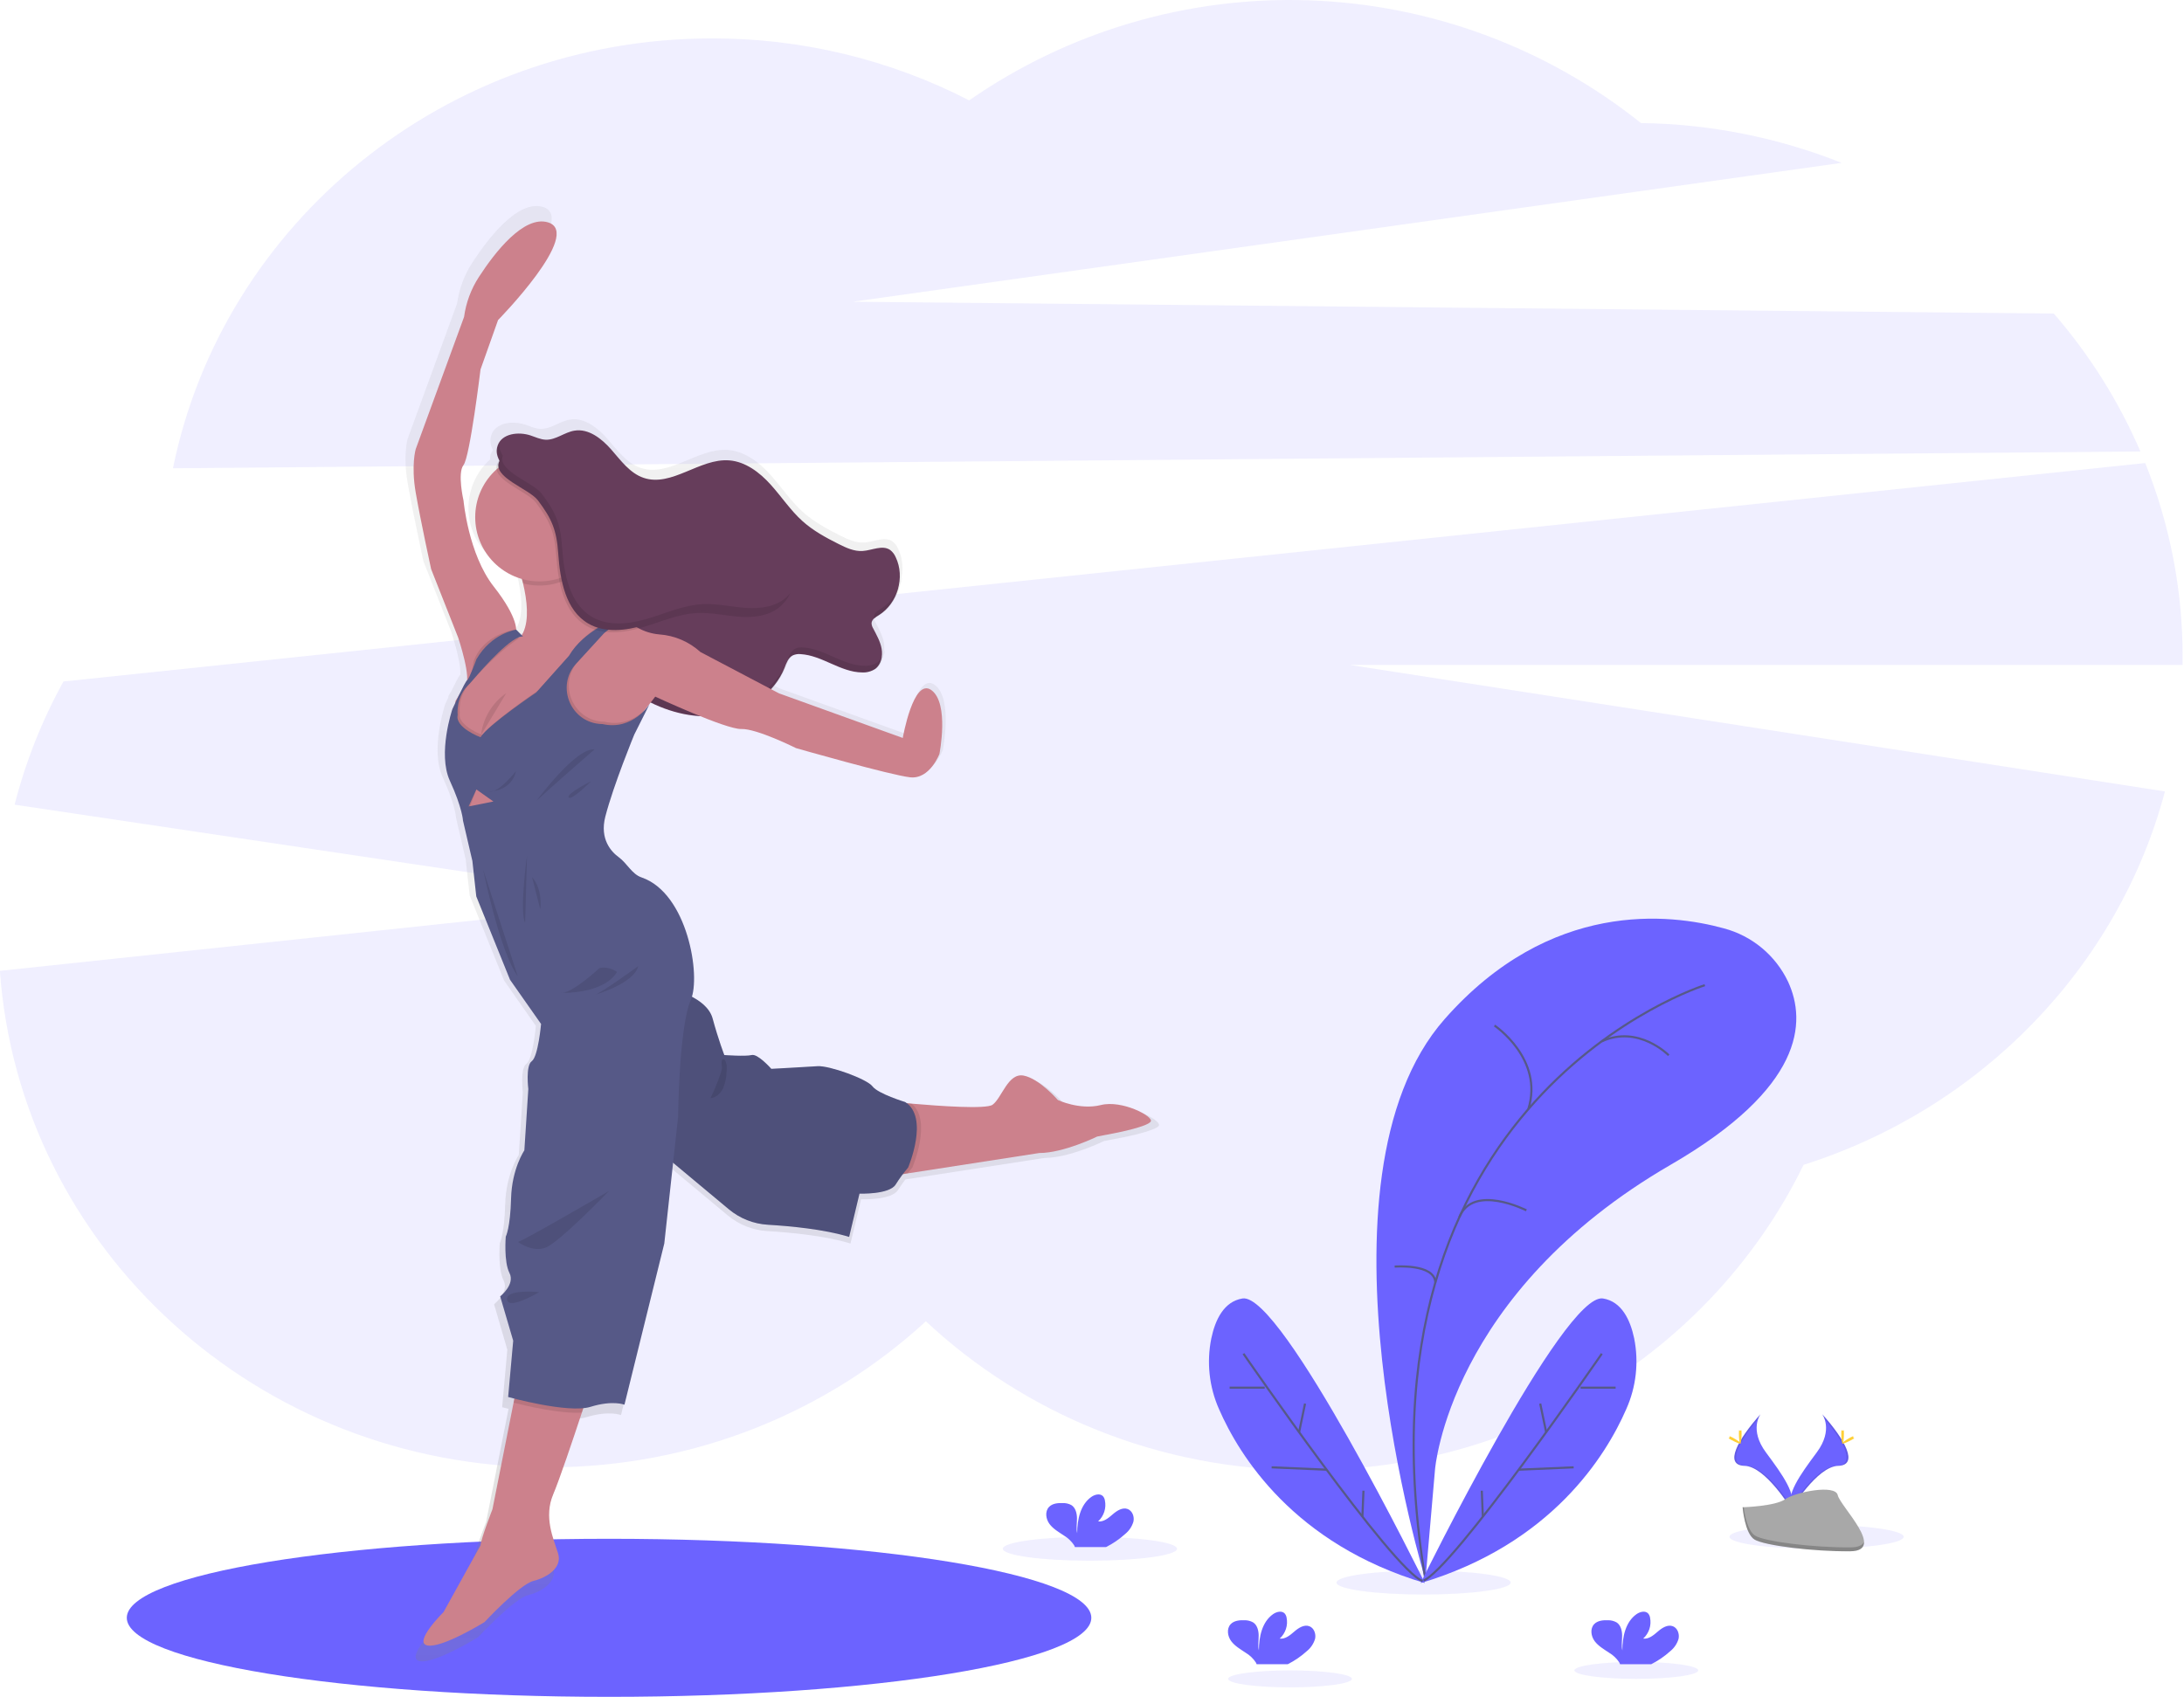 <svg width="1028" height="799" viewBox="0 0 1028 799" fill="none" xmlns="http://www.w3.org/2000/svg">
<g clip-path="url(#clip0_4651_1869)">
<path opacity="0.1" d="M1007.48 212.56C997.309 188.954 983.564 167.054 966.73 147.63L401.36 142.06L866.85 76.68C836.779 64.704 804.765 58.353 772.4 57.94C727.871 22.347 673.042 2.08 616.069 0.152C559.096 -1.776 503.023 14.739 456.19 47.24C418.763 28 377.273 18.001 335.19 18.08C209.57 18.08 104.89 105.08 81.41 220.46L1007.48 212.56Z" fill="#6C63FF"/>
<path opacity="0.1" d="M1027.36 309.32C1027.39 278.033 1021.4 247.031 1009.74 218L29.88 320.85C19.776 339.125 12.046 358.616 6.88 378.85L310.31 424.09L-0.05 457.09C9.29 587.7 121.26 690.84 258.04 690.84C326.89 690.84 389.46 664.7 435.81 622.08C482.32 665.51 545.48 692.21 615.07 692.21C718.33 692.21 807.45 633.42 848.95 548.41C932.22 521.99 996.9 455.63 1019.04 372.62L635.36 313.06H1027.36C1027.34 311.81 1027.36 310.57 1027.36 309.32Z" fill="#6C63FF"/>
<path d="M286.68 798.89C412.049 798.89 513.68 782.231 513.68 761.68C513.68 741.129 412.049 724.47 286.68 724.47C161.311 724.47 59.68 741.129 59.68 761.68C59.68 782.231 161.311 798.89 286.68 798.89Z" fill="#6C63FF"/>
<path d="M521.45 521.98C511.24 524.54 500.76 519.56 500.76 519.56C500.76 519.56 491.82 509.21 484.28 507.81C476.74 506.41 473.82 518.66 469.34 521.81C466.24 524.02 443.88 522.44 430.34 521.26L428.01 521.05C427.78 520.88 427.55 520.7 427.3 520.54C427.3 520.54 414.3 516.54 411.59 513C408.88 509.46 390.77 502.91 385.15 503.29C379.53 503.67 362.92 504.57 362.92 504.57C362.92 504.57 356.41 497.16 353.47 497.93C350.53 498.7 340.31 497.87 340.31 497.87C340.31 497.87 337.5 490.65 334.69 480.3C333.38 475.47 329.02 472.08 324.75 469.85C328.59 456.85 321.75 419.77 300.51 412.52C295.88 410.94 293.51 405.69 289.57 402.81C286.04 400.24 280.26 394.18 283.09 383.23C287.09 367.9 297.01 343.76 297.01 343.76L304.4 329C303.711 330.046 302.927 331.026 302.06 331.93C303.06 330.65 304.06 329.39 304.92 328.33C312.295 332.055 320.338 334.271 328.58 334.85C336.92 338.22 345.25 341.19 348.49 341.08C355.9 340.82 374.8 350.28 374.8 350.28C374.8 350.28 420.27 363.28 429.72 364.33C439.17 365.38 443.77 353.09 443.77 353.09C443.77 353.09 448.68 328.86 439.96 322.44C431.24 316.02 426.17 345.44 426.17 345.44L366.68 324L363.01 322.07C365.859 319.055 368.122 315.535 369.68 311.69C370.6 309.4 371.44 306.78 373.63 305.64C374.219 305.347 374.856 305.161 375.51 305.09C376.053 305.055 376.597 305.055 377.14 305.09C387.46 305.72 396.33 313.84 406.67 313.88C407.05 313.88 407.43 313.88 407.81 313.88C409.781 313.874 411.706 313.282 413.34 312.18C414.262 311.429 415.021 310.497 415.568 309.44C416.115 308.384 416.439 307.227 416.52 306.04C416.369 306.362 416.202 306.675 416.02 306.98C416.29 305.509 416.29 304.001 416.02 302.53C415.38 299.02 413.55 295.87 411.91 292.7C411.446 291.96 411.184 291.112 411.15 290.24C411.196 289.785 411.335 289.343 411.557 288.943C411.778 288.543 412.079 288.191 412.44 287.91C412.455 288.004 412.475 288.098 412.5 288.19C413.279 287.457 414.146 286.822 415.08 286.3C417.607 284.642 419.767 282.483 421.426 279.956C423.084 277.429 424.205 274.588 424.72 271.61C424.47 272.35 424.17 273.08 423.85 273.8C425.388 268.724 425.015 263.26 422.8 258.44C422.226 257.068 421.311 255.867 420.14 254.95C416.41 252.33 411.4 255.12 406.85 255.42C402.85 255.68 398.97 253.89 395.36 252.08C389.2 248.99 383.07 245.65 377.94 241.08C372.11 235.85 367.78 229.18 362.52 223.39C357.26 217.6 350.51 212.44 342.68 211.86C328.45 210.76 315.03 224.86 301.5 220.26C294.9 218.03 290.56 211.93 285.97 206.69C281.38 201.45 275.07 196.42 268.19 197.55C263.41 198.35 259.27 202.06 254.43 201.92C251.9 201.84 249.55 200.71 247.15 199.92C241.34 197.97 233.38 198.92 231.31 204.7C230.903 205.877 230.76 207.129 230.889 208.368C231.019 209.607 231.418 210.802 232.06 211.87C231.754 212.299 231.48 212.751 231.24 213.22C230.743 214.136 230.57 215.193 230.75 216.22C226.637 219.912 223.59 224.638 221.925 229.908C220.261 235.178 220.04 240.798 221.286 246.182C222.532 251.566 225.199 256.517 229.009 260.52C232.82 264.523 237.634 267.43 242.95 268.94C243.14 269.67 243.33 270.4 243.51 271.14C245.45 279.31 246.46 288.51 243.59 294.71C243.41 295.09 243.22 295.46 243.01 295.82L242.76 295.93L242.4 295.56L240.22 293.28C240.1 290.9 238.76 284.52 229.44 272.68C217.17 257.09 214.87 231.29 214.87 231.29C214.87 231.29 211.81 218.01 214.87 214.18C217.93 210.35 223.05 168.18 223.05 168.18L231.51 144.44C231.51 144.44 272.64 102.54 255.51 97.44C243.88 93.97 230.01 111.85 222.31 123.67C218.528 129.474 216.082 136.046 215.15 142.91L191.9 206.52C191.9 206.52 189.6 214.19 191.9 227.47C194.2 240.75 199.31 264.26 199.31 264.26L212.31 297.21C212.31 297.21 217.1 311.44 216.68 317.62C216.11 317.99 214.11 321.95 212.38 325.55L211.11 327.55L211.02 328.36C210.17 330.17 209.58 331.47 209.58 331.47C209.58 331.47 202.34 352.84 208.39 365.95C214.44 379.06 214.68 385.14 214.68 385.14L219.19 404.56L221.07 421.56L237.29 461.67L252.23 483C252.23 483 250.83 498.71 247.76 500.88C244.69 503.05 246.1 514.29 246.1 514.29L244.18 543.79C244.18 543.79 238.18 552.61 237.8 566.91C237.42 581.21 235.24 585.31 235.24 585.31C235.24 585.31 234.24 597.31 237.03 602.81C239.82 608.31 232.56 614.05 232.56 614.05L238.79 635.44L236.36 662.52C236.36 662.52 237.49 662.83 239.36 663.3L238.98 665.24L228.82 716.54C228.82 716.54 223.33 730.6 223.08 733.91L205.32 765.98C205.32 765.98 190.5 780.67 197.53 782.07C204.56 783.47 225 770.83 225 770.83C225 770.83 241.86 752.69 248.5 751.04C255.14 749.39 262.5 744.64 260.38 737.75C258.26 730.86 253.38 720.38 258.08 709.26C261.08 702.26 267.46 683.26 271.84 670C272.08 669.27 272.31 668.57 272.54 667.89C273.698 667.786 274.844 667.568 275.96 667.24C286.69 663.92 292.31 666.24 292.31 666.24L311.47 588.71L315.68 549.81L342.51 572.19C347.818 576.617 354.409 579.222 361.31 579.62C371.88 580.24 388.37 581.77 400.31 585.46L405.31 564.64C405.31 564.64 419.61 565.16 422.68 560.3C423.93 558.3 425.16 556.6 426.17 555.3L428.49 554.94L491.78 545.15C503.53 545.15 519.63 537.22 519.63 537.22L529.47 535.31C529.47 535.31 544.15 532.37 545.47 529.94C546.79 527.51 531.68 519.44 521.45 521.98Z" fill="url(#paint0_linear_4651_1869)"/>
<path d="M234.26 209.71C236.26 204.07 244.08 203.12 249.77 205.03C252.11 205.81 254.42 206.92 256.89 207.03C261.63 207.17 265.68 203.53 270.36 202.76C277.09 201.64 283.26 206.56 287.75 211.69C292.24 216.82 296.5 222.79 302.96 224.98C316.19 229.44 329.33 215.68 343.25 216.75C350.89 217.34 357.49 222.37 362.64 228.04C367.79 233.71 372.03 240.23 377.73 245.35C382.73 249.85 388.73 253.12 394.78 256.15C398.31 257.92 402.08 259.67 406.02 259.41C410.48 259.12 415.38 256.41 419.02 258.95C420.165 259.848 421.061 261.026 421.62 262.37C426.1 271.69 422.49 284.1 413.72 289.58C412.19 290.53 410.33 291.58 410.24 293.41C410.268 294.265 410.524 295.097 410.98 295.82C412.58 298.92 414.38 302.01 414.98 305.44C415.58 308.87 414.77 312.82 411.98 314.9C410.158 316.112 407.995 316.704 405.81 316.59C395.69 316.54 387.01 308.59 376.91 307.98C375.618 307.832 374.309 308.032 373.12 308.56C370.98 309.67 370.12 312.24 369.25 314.48C364.57 326.17 352.95 334.3 340.55 336.53C328.15 338.76 315.2 335.62 304.1 329.66C303.288 329.272 302.543 328.759 301.89 328.14C300.963 327.015 300.31 325.69 299.98 324.27C296.58 313.52 291.98 302.27 282.56 296.06C276.45 292.06 268.16 289.81 265.39 283.06C263.65 278.79 264.74 273.94 264.3 269.34C263.867 265.396 262.33 261.654 259.866 258.545C257.402 255.435 254.11 253.083 250.37 251.76C248.73 251.21 246.93 250.82 245.73 249.57C244.756 248.343 244.133 246.874 243.93 245.32C242.44 238.55 241.45 231.4 239.37 224.79C237.78 219.61 232.13 215.64 234.26 209.71Z" fill="#663D5B"/>
<g opacity="0.1">
<path d="M413.15 311.79C411.323 312.985 409.16 313.563 406.98 313.44C396.87 313.44 388.19 305.44 378.09 304.84C376.799 304.689 375.49 304.885 374.3 305.41C372.15 306.52 371.3 309.09 370.43 311.33C365.75 323.03 354.12 331.16 341.72 333.39C329.32 335.62 316.37 332.48 305.28 326.52C304.469 326.131 303.724 325.618 303.07 325C302.145 323.873 301.492 322.549 301.16 321.13C297.76 310.37 293.16 299.13 283.74 292.91C277.62 288.86 269.33 286.67 266.57 279.91C264.82 275.63 265.91 270.78 265.48 266.19C265.048 262.244 263.511 258.501 261.045 255.39C258.578 252.28 255.284 249.93 251.54 248.61C249.9 248.06 248.1 247.66 246.9 246.42C245.925 245.191 245.305 243.717 245.11 242.16C243.61 235.4 242.63 228.24 240.55 221.64C239.15 217.22 234.74 213.64 234.96 208.92C234.831 209.169 234.717 209.426 234.62 209.69C232.48 215.62 238.14 219.59 239.75 224.69C241.83 231.29 242.81 238.45 244.31 245.21C244.505 246.767 245.125 248.241 246.1 249.47C247.3 250.71 249.1 251.11 250.74 251.66C254.485 252.98 257.781 255.332 260.247 258.444C262.714 261.557 264.25 265.302 264.68 269.25C265.11 273.84 264.02 278.69 265.77 282.97C268.53 289.76 276.82 291.97 282.94 295.97C292.34 302.2 296.94 313.43 300.36 324.19C300.692 325.609 301.345 326.933 302.27 328.06C302.924 328.678 303.669 329.191 304.48 329.58C315.57 335.58 328.48 338.67 340.92 336.45C353.36 334.23 364.92 326.09 369.63 314.39C370.53 312.15 371.36 309.58 373.5 308.47C374.69 307.945 375.999 307.749 377.29 307.9C387.39 308.51 396.07 316.46 406.18 316.5C408.364 316.614 410.526 316.026 412.35 314.82C413.254 314.087 413.997 313.177 414.534 312.145C415.071 311.112 415.389 309.981 415.47 308.82C414.965 309.993 414.166 311.016 413.15 311.79Z" fill="black"/>
<path d="M414.89 286.44C413.36 287.44 411.49 288.44 411.4 290.27C411.391 290.637 411.449 291.003 411.57 291.35C412.33 290.631 413.176 290.01 414.09 289.5C416.564 287.88 418.677 285.768 420.3 283.296C421.922 280.824 423.018 278.044 423.52 275.13C422.042 279.787 418.991 283.785 414.89 286.44Z" fill="black"/>
</g>
<path d="M260.43 703.44C255.8 714.32 260.56 724.56 262.68 731.32C264.8 738.08 257.56 742.69 251.06 744.32C244.56 745.95 228.06 763.69 228.06 763.69C228.06 763.69 208.06 776.06 201.18 774.69C194.3 773.32 208.8 758.94 208.8 758.94L226.18 727.56C226.43 724.32 231.8 710.56 231.8 710.56L241.74 660.36L243.06 653.69L278.3 651.56C278.3 651.56 276.45 657.28 273.9 665.01C269.61 678.01 263.33 696.65 260.43 703.44Z" fill="#CC818C"/>
<path d="M541.68 527.97C540.43 530.35 526.06 533.22 526.06 533.22L516.43 535.09C516.43 535.09 500.68 542.85 489.18 542.85L427.24 552.44L418.93 553.73V518.59C418.93 518.59 423.11 519.03 429.03 519.59C442.26 520.75 464.15 522.29 467.18 520.13C471.56 517.01 474.43 505.01 481.8 506.39C489.17 507.77 497.93 517.89 497.93 517.89C497.93 517.89 508.18 522.76 518.18 520.26C528.18 517.76 542.93 525.59 541.68 527.97Z" fill="#CC818C"/>
<path opacity="0.1" d="M429.43 549.72C429.43 549.72 428.54 550.72 427.24 552.43L418.93 553.72V518.59C418.93 518.59 423.11 519.03 429.03 519.59C438.97 527.44 429.43 549.72 429.43 549.72Z" fill="black"/>
<path d="M309.81 541.6L343.08 569.36C348.276 573.692 354.726 576.24 361.48 576.63C371.82 577.24 387.96 578.73 399.68 582.35L404.56 561.97C404.56 561.97 418.56 562.47 421.56 557.72C423.322 554.916 425.284 552.242 427.43 549.72C427.43 549.72 437.56 526.1 426.06 518.85C426.06 518.85 413.31 514.97 410.68 511.47C408.05 507.97 390.31 501.6 384.81 501.97C379.31 502.34 363.06 503.22 363.06 503.22C363.06 503.22 356.68 495.97 353.81 496.72C350.94 497.47 340.93 496.72 340.93 496.72C340.93 496.72 338.18 489.65 335.43 479.52C332.68 469.39 316.31 465.77 316.31 465.77L309.81 541.6Z" fill="#565987"/>
<path opacity="0.1" d="M309.81 541.6L343.08 569.36C348.276 573.692 354.726 576.24 361.48 576.63C371.82 577.24 387.96 578.73 399.68 582.35L404.56 561.97C404.56 561.97 418.56 562.47 421.56 557.72C423.322 554.916 425.284 552.242 427.43 549.72C427.43 549.72 437.56 526.1 426.06 518.85C426.06 518.85 413.31 514.97 410.68 511.47C408.05 507.97 390.31 501.6 384.81 501.97C379.31 502.34 363.06 503.22 363.06 503.22C363.06 503.22 356.68 495.97 353.81 496.72C350.94 497.47 340.93 496.72 340.93 496.72C340.93 496.72 338.18 489.65 335.43 479.52C332.68 469.39 316.31 465.77 316.31 465.77L309.81 541.6Z" fill="black"/>
<path d="M294.93 292.72L291.25 293.41H291.02L290.48 293.51L284.18 294.68L282.24 296.98L282.16 297.06L275.93 304.44L270.68 309.59L270.63 309.65L266.19 313.97L258.68 321.44L257.42 324.55L254.68 331.44L253.97 333.19L246.47 341.19L241.68 351.44L230.48 357.94L218.43 351.69L212.93 343.69L214.18 332.23L214.43 329.94L218.1 324.05L221.43 318.69L227.93 309.44L240.43 300.94L242.67 300.35L245.18 299.69C245.372 299.416 245.549 299.133 245.71 298.84C245.922 298.488 246.112 298.124 246.28 297.75C249.09 291.69 248.1 282.68 246.2 274.69C244.744 268.713 242.814 262.861 240.43 257.19L273.43 252.44C273.43 252.44 273.11 258.84 273.11 268.82C273.11 271.32 273.11 274.03 273.18 276.93C273.34 285.93 281.7 289.83 288.01 291.49C289.635 291.923 291.285 292.257 292.95 292.49C294.17 292.68 294.93 292.72 294.93 292.72Z" fill="#CC818C"/>
<path d="M242.93 297.44C242.93 297.44 244.43 291.44 232.43 276.19C220.43 260.94 218.18 235.69 218.18 235.69C218.18 235.69 215.18 222.69 218.18 218.94C221.18 215.19 226.18 173.94 226.18 173.94L234.43 150.69C234.43 150.69 274.68 109.69 257.93 104.69C246.55 101.29 232.93 118.8 225.44 130.36C221.74 136.041 219.349 142.472 218.44 149.19L195.68 211.44C195.68 211.44 193.43 218.94 195.68 231.94C197.93 244.94 202.93 267.94 202.93 267.94L215.68 300.22C215.68 300.22 222.39 320.32 218.91 322.77L226.68 311.28L242.93 297.44Z" fill="#CC818C"/>
<path d="M442.18 354.97C442.18 354.97 437.68 366.97 428.43 365.97C419.18 364.97 374.68 352.22 374.68 352.22C374.68 352.22 356.18 342.97 348.93 343.22C341.68 343.47 308.43 327.97 308.43 327.97C308.43 327.97 306.09 331.05 303.48 334.29C300.64 337.84 297.48 341.59 296.68 341.72C295.18 341.97 271.93 345.22 271.93 345.22L256.18 337.97L254.68 331.44L253.97 328.44L257.46 324.55L262.05 319.44L270.66 309.62L270.71 309.56L282.2 297.07L282.28 296.99L289.64 293.99L291.06 293.41H291.29C292.17 293.26 295.55 292.95 300.08 295.51C303.235 297.296 306.738 298.381 310.35 298.69C317.54 299.203 324.348 302.119 329.68 306.97L366.68 326.44L424.93 347.44C424.93 347.44 429.93 318.69 438.43 324.94C446.93 331.19 442.18 354.97 442.18 354.97Z" fill="#CC818C"/>
<path opacity="0.1" d="M303.48 334.29C300.64 337.84 297.48 341.59 296.68 341.72C295.18 341.97 271.93 345.22 271.93 345.22L256.18 337.97L254.68 331.44L253.97 333.19L246.47 341.19L241.68 351.44L230.48 357.94L218.43 351.69L212.93 343.69L214.18 332.23C214.81 330.87 216.53 327.17 218.1 324.05C218.842 322.331 219.774 320.701 220.88 319.19C221.88 318.53 222.93 311.44 222.93 311.44C227.47 298.35 242.68 296.34 242.68 296.34L245.11 298.62L246.17 299.72C245.74 299.65 246.25 298.72 245.7 298.87C244.82 299.12 244.43 300.45 243.3 301.18C237.15 305.18 227.54 314.51 223.74 318.94C222.82 320.01 221.87 321.06 220.9 322.08C215.41 327.89 216.42 335.59 216.42 335.59C215.05 341.59 227.17 346.09 227.17 346.09C230.55 340.47 253.42 324.97 253.42 324.97L268.82 307.72C273.54 299.5 282.82 294.07 288 291.53C290.29 290.41 291.79 289.85 291.79 289.85L297.55 292.31C296.029 291.903 294.42 291.972 292.94 292.51C292.09 292.773 291.264 293.107 290.47 293.51C290.17 293.66 289.87 293.82 289.59 293.99C288.015 294.905 286.534 295.973 285.17 297.18L272.23 311.31C262.34 322.1 269.79 339.55 284.42 339.8H284.55C293.49 341.86 299.9 337.72 303.48 334.29Z" fill="black"/>
<path opacity="0.1" d="M278.3 651.59C278.3 651.59 276.45 657.31 273.9 665.04C264.12 665.77 247.97 661.99 241.74 660.39L243.06 653.72L278.3 651.59Z" fill="black"/>
<path d="M246.18 299.72L242.98 296.44C242.98 296.44 231.43 298.02 224.26 310.36C224.26 310.36 220.91 319.61 219.88 320.27C218.85 320.93 212.93 333.86 212.93 333.86C212.93 333.86 205.85 354.77 211.76 367.61C217.67 380.45 217.93 386.36 217.93 386.36L222.35 405.36L224.18 422.02L240.06 461.27L254.68 482.1C254.68 482.1 253.31 497.47 250.31 499.6C247.31 501.73 248.68 512.72 248.68 512.72L246.81 541.6C246.81 541.6 240.93 550.22 240.56 564.22C240.19 578.22 238.06 582.22 238.06 582.22C238.06 582.22 237.06 593.97 239.81 599.35C242.56 604.73 235.43 610.35 235.43 610.35L241.56 631.22L239.18 657.72C239.18 657.72 267.43 665.6 277.93 662.35C288.43 659.1 293.93 661.35 293.93 661.35L312.68 585.44L319.18 525.82C319.18 525.82 319.56 483.57 325.18 470.69C330 459.69 323.68 420.5 301.97 413.1C297.44 411.56 295.14 406.42 291.27 403.6C287.81 401.09 282.16 395.16 284.93 384.44C288.81 369.44 298.56 345.82 298.56 345.82L305.78 331.44C305.78 331.44 297.93 344.14 283.56 340.89H283.43C268.8 340.63 261.35 323.18 271.24 312.4L284.18 298.26C284.18 298.26 291.31 291.69 296.56 293.35L290.81 290.89C290.81 290.89 274.62 296.89 267.81 308.76L252.41 326.01C252.41 326.01 229.56 341.44 226.18 347.1C226.18 347.1 214.06 342.6 215.43 336.6C215.43 336.6 214.43 328.89 219.91 323.08C220.91 322.08 221.83 321.02 222.75 319.95C227.68 314.19 241.31 298.91 246.18 299.72Z" fill="#565987"/>
<path opacity="0.1" d="M248.06 402.72C248.06 402.72 244.43 429.1 247.18 434.47L248.06 402.72Z" fill="black"/>
<path opacity="0.1" d="M250.43 412.97L254.31 428.1C254.31 428.1 255.68 418.85 250.43 412.97Z" fill="black"/>
<path opacity="0.1" d="M227.43 409.44C227.43 409.44 235.18 447.94 243.68 459.57Z" fill="black"/>
<path opacity="0.1" d="M282.06 455.85C282.06 455.85 268.81 468.35 263.68 467.44C263.68 467.44 284.06 468.32 290.43 457.57C290.43 457.6 286.31 454.6 282.06 455.85Z" fill="black"/>
<path opacity="0.1" d="M300.43 454.85C300.43 454.85 283.43 467.22 280.06 468.35C280.06 468.35 298.43 463.1 300.43 454.85Z" fill="black"/>
<path opacity="0.1" d="M242.93 362.97C242.93 362.97 234.43 373.85 230.18 372.6C230.18 372.6 240.56 372.97 242.93 362.97Z" fill="black"/>
<path opacity="0.1" d="M252.56 376.97C252.56 376.97 271.06 351.85 279.81 352.85C279.81 352.85 258.81 371.1 252.56 376.97Z" fill="black"/>
<path opacity="0.1" d="M278.18 367.83C278.18 367.83 266.43 373.72 267.68 375.44C268.93 377.16 278.18 367.83 278.18 367.83Z" fill="black"/>
<path opacity="0.1" d="M286.68 560.72C286.68 560.72 247.43 583.6 243.81 584.72C243.81 584.72 250.56 589.85 256.93 587.35C263.3 584.85 286.68 560.72 286.68 560.72Z" fill="black"/>
<path opacity="0.1" d="M253.81 608.35C253.81 608.35 238.06 606.72 238.68 611.85C239.3 616.98 253.81 608.35 253.81 608.35Z" fill="black"/>
<path opacity="0.1" d="M273.43 252.44C273.43 252.44 273.11 258.84 273.11 268.82C269.407 271.855 265.037 273.968 260.36 274.986C255.682 276.005 250.829 275.9 246.2 274.68C244.744 268.703 242.814 262.851 240.43 257.18L273.43 252.44Z" fill="black"/>
<path d="M253.93 273.73C270.637 273.73 284.18 260.187 284.18 243.48C284.18 226.773 270.637 213.23 253.93 213.23C237.223 213.23 223.68 226.773 223.68 243.48C223.68 260.187 237.223 273.73 253.93 273.73Z" fill="#CC818C"/>
<path opacity="0.1" d="M261.86 261.94C262.71 274.31 265.31 288.46 276.05 294.68C283.81 299.17 293.59 297.99 302.18 295.43C310.77 292.87 319.18 289.05 328.12 288.62C334.99 288.29 341.78 289.98 348.63 290.41C355.48 290.84 362.98 289.77 367.87 284.95C374.87 278.09 373.59 265.62 366.96 258.41C360.33 251.2 349.96 248.58 340.14 248.85C328.14 249.18 314.74 252.85 305.25 245.57C298.88 240.67 296.47 232.17 291.11 226.18C282.16 216.18 242.58 201.74 234.2 218.04C230.27 225.67 248.13 231.12 252.27 236.64C258.81 245.35 261.08 250.52 261.86 261.94Z" fill="black"/>
<path d="M262.79 260.87C263.65 273.25 266.24 287.4 276.98 293.61C284.74 298.1 294.52 296.92 303.11 294.37C311.7 291.82 320.11 287.99 329.06 287.56C335.92 287.23 342.71 288.91 349.57 289.35C356.43 289.79 363.91 288.71 368.8 283.89C375.8 277.02 374.52 264.56 367.89 257.35C361.26 250.14 350.89 247.52 341.08 247.79C329.08 248.11 315.67 251.79 306.18 244.5C299.81 239.6 297.4 231.11 292.04 225.11C283.09 215.11 243.51 200.68 235.13 216.98C231.2 224.6 249.06 230.05 253.21 235.58C259.74 244.28 262.01 249.44 262.79 260.87Z" fill="#663D5B"/>
<path opacity="0.1" d="M226.41 346.08C226.874 342.133 228.175 338.331 230.225 334.927C232.275 331.523 235.028 328.596 238.3 326.34" fill="black"/>
<path opacity="0.1" d="M339.83 502.72C339.737 503.7 339.498 504.661 339.12 505.57C337.809 509.496 336.232 513.329 334.4 517.04C337.07 516.81 339.27 514.71 340.4 512.29C341.387 509.8 341.932 507.157 342.01 504.48C342.108 503.644 342.132 502.8 342.08 501.96C342.01 501.18 341.51 498.2 340.22 498.73C339.18 499.17 339.85 501.93 339.83 502.72Z" fill="black"/>
<path opacity="0.1" d="M370.6 280.76C365.7 285.58 358.22 286.66 351.36 286.22C344.5 285.78 337.68 284.1 330.85 284.44C321.85 284.87 313.51 288.69 304.91 291.25C296.31 293.81 286.54 294.99 278.77 290.5C268.04 284.28 265.44 270.13 264.59 257.76C263.81 246.34 261.53 241.17 255 232.46C251.05 227.19 234.65 221.99 236.53 214.91C235.987 215.548 235.517 216.246 235.13 216.99C231.2 224.61 249.06 230.06 253.21 235.59C259.74 244.29 262.01 249.47 262.79 260.88C263.65 273.26 266.24 287.41 276.98 293.62C284.74 298.11 294.52 296.93 303.11 294.38C311.7 291.83 320.11 288 329.06 287.57C335.92 287.24 342.71 288.92 349.57 289.36C356.43 289.8 363.91 288.72 368.8 283.9C370.189 282.522 371.293 280.884 372.05 279.08C371.611 279.677 371.126 280.238 370.6 280.76Z" fill="black"/>
<path d="M224.24 371.69L220.57 379.69L232.24 377.36L224.24 371.69Z" fill="#CC818C"/>
<path opacity="0.1" d="M224.24 371.69L221.22 379.69H220.57L224.24 371.69Z" fill="black"/>
<path opacity="0.1" d="M513.02 734.8C535.664 734.8 554.02 732.279 554.02 729.17C554.02 726.061 535.664 723.54 513.02 723.54C490.376 723.54 472.02 726.061 472.02 729.17C472.02 732.279 490.376 734.8 513.02 734.8Z" fill="#6C63FF"/>
<path opacity="0.1" d="M670.07 750.72C692.714 750.72 711.07 748.199 711.07 745.09C711.07 741.981 692.714 739.46 670.07 739.46C647.426 739.46 629.07 741.981 629.07 745.09C629.07 748.199 647.426 750.72 670.07 750.72Z" fill="#6C63FF"/>
<path opacity="0.1" d="M855.06 729.17C877.704 729.17 896.06 726.649 896.06 723.54C896.06 720.431 877.704 717.91 855.06 717.91C832.416 717.91 814.06 720.431 814.06 723.54C814.06 726.649 832.416 729.17 855.06 729.17Z" fill="#6C63FF"/>
<path opacity="0.1" d="M607.21 794.43C623.304 794.43 636.35 792.639 636.35 790.43C636.35 788.221 623.304 786.43 607.21 786.43C591.117 786.43 578.07 788.221 578.07 790.43C578.07 792.639 591.117 794.43 607.21 794.43Z" fill="#6C63FF"/>
<path opacity="0.1" d="M770.21 790.43C786.304 790.43 799.35 788.639 799.35 786.43C799.35 784.221 786.304 782.43 770.21 782.43C754.117 782.43 741.07 784.221 741.07 786.43C741.07 788.639 754.117 790.43 770.21 790.43Z" fill="#6C63FF"/>
<path d="M670.96 743.83C670.96 743.83 613.46 555.33 679.96 479.83C729.7 423.35 786.17 430.11 811.46 437.09C818.004 438.833 824.091 441.977 829.298 446.306C834.506 450.635 838.711 456.045 841.62 462.16C850.46 481.24 848.87 512.16 786.46 548.33C681.96 608.83 675.46 691.83 675.46 691.83L670.96 743.83Z" fill="#6C63FF"/>
<path d="M802.46 463.83C802.46 463.83 632.96 516.83 670.96 743.83" stroke="#565987" stroke-miterlimit="10"/>
<path d="M703.46 482.83C703.46 482.83 726.79 498.56 719.38 522.19" stroke="#565987" stroke-miterlimit="10"/>
<path d="M785.46 496.83C785.46 496.83 771.19 482.31 753.82 490.32" stroke="#565987" stroke-miterlimit="10"/>
<path d="M718.46 569.83C718.46 569.83 693.4 557.11 686.92 573.04" stroke="#565987" stroke-miterlimit="10"/>
<path d="M656.46 596.33C656.46 596.33 675.27 594.83 675.61 603.83" stroke="#565987" stroke-miterlimit="10"/>
<path d="M668.68 745.33C668.68 745.33 736.02 608.33 754.52 611.33C763.31 612.75 767.36 621.4 769.19 630.08C771.45 641.316 770.149 652.978 765.47 663.44C755.92 685.35 730.25 726.98 668.68 745.33Z" fill="#6C63FF"/>
<path d="M753.97 637.33C753.97 637.33 683.29 739.83 669.63 744.33" stroke="#565987" stroke-miterlimit="10"/>
<path d="M760.47 653.33H743.97" stroke="#565987" stroke-miterlimit="10"/>
<path d="M740.71 690.83L714.85 691.94" stroke="#565987" stroke-miterlimit="10"/>
<path d="M724.97 660.83L727.78 674.3" stroke="#565987" stroke-miterlimit="10"/>
<path d="M697.47 701.83L697.97 714.07" stroke="#565987" stroke-miterlimit="10"/>
<path d="M670.68 745.33C670.68 745.33 603.34 608.33 584.84 611.33C576.05 612.75 572 621.4 570.17 630.08C567.879 641.306 569.144 652.967 573.79 663.44C583.34 685.35 609.01 726.98 670.68 745.33Z" fill="#6C63FF"/>
<path d="M585.29 637.33C585.29 637.33 655.97 739.83 669.63 744.33" stroke="#565987" stroke-miterlimit="10"/>
<path d="M578.78 653.33H595.28" stroke="#565987" stroke-miterlimit="10"/>
<path d="M598.55 690.83L624.41 691.94" stroke="#565987" stroke-miterlimit="10"/>
<path d="M614.28 660.83L611.48 674.3" stroke="#565987" stroke-miterlimit="10"/>
<path d="M641.78 701.83L641.28 714.07" stroke="#565987" stroke-miterlimit="10"/>
<path d="M786.26 777.32C788.098 775.829 789.438 773.812 790.1 771.54C790.59 769.24 789.61 766.49 787.42 765.65C784.96 764.71 782.33 766.41 780.34 768.13C778.35 769.85 776.06 771.82 773.45 771.45C774.79 770.234 775.793 768.69 776.359 766.971C776.925 765.252 777.035 763.415 776.68 761.64C776.572 760.902 776.26 760.21 775.78 759.64C774.42 758.18 771.94 758.81 770.3 759.96C765.1 763.62 763.65 770.68 763.63 777.04C763.1 774.74 763.54 772.35 763.53 770.04C763.52 767.73 762.87 765.04 760.89 763.82C759.667 763.143 758.288 762.798 756.89 762.82C754.55 762.74 751.95 762.97 750.35 764.68C748.35 766.8 748.88 770.37 750.61 772.68C752.34 774.99 754.96 776.48 757.37 778.1C759.313 779.248 760.969 780.825 762.21 782.71C762.357 782.97 762.478 783.245 762.57 783.53H777.22C780.499 781.877 783.54 779.788 786.26 777.32Z" fill="#6C63FF"/>
<path d="M529.68 722.15C531.516 720.654 532.852 718.635 533.51 716.36C534.01 714.06 533.03 711.36 530.83 710.47C528.37 709.53 525.75 711.23 523.75 712.96C521.75 714.69 519.47 716.64 516.87 716.28C518.209 715.057 519.209 713.507 519.772 711.783C520.334 710.059 520.44 708.218 520.08 706.44C519.968 705.704 519.657 705.012 519.18 704.44C517.81 702.98 515.34 703.6 513.7 704.75C508.5 708.41 507.05 715.47 507.02 721.83C506.5 719.54 506.94 717.15 506.93 714.83C506.92 712.51 506.27 709.83 504.28 708.6C503.053 707.94 501.673 707.615 500.28 707.66C497.95 707.57 495.34 707.8 493.75 709.51C491.75 711.64 492.28 715.2 494 717.51C495.72 719.82 498.35 721.31 500.77 722.93C502.706 724.084 504.357 725.66 505.6 727.54C505.75 727.803 505.871 728.081 505.96 728.37H520.62C523.905 726.711 526.952 724.619 529.68 722.15Z" fill="#6C63FF"/>
<path d="M615.17 777.32C617.008 775.829 618.348 773.812 619.01 771.54C619.5 769.24 618.52 766.49 616.33 765.65C613.87 764.71 611.24 766.41 609.25 768.13C607.26 769.85 604.97 771.82 602.36 771.45C603.702 770.235 604.706 768.692 605.274 766.972C605.842 765.253 605.954 763.416 605.6 761.64C605.492 760.902 605.181 760.21 604.7 759.64C603.34 758.18 600.86 758.81 599.22 759.96C594.02 763.62 592.57 770.68 592.55 777.04C592.02 774.74 592.46 772.35 592.45 770.04C592.44 767.73 591.79 765.04 589.81 763.82C588.587 763.143 587.208 762.798 585.81 762.82C583.47 762.74 580.87 762.97 579.27 764.68C577.27 766.8 577.8 770.37 579.53 772.68C581.26 774.99 583.88 776.48 586.29 778.1C588.233 779.248 589.889 780.825 591.13 782.71C591.278 782.97 591.398 783.245 591.49 783.53H606.14C609.416 781.876 612.453 779.787 615.17 777.32Z" fill="#6C63FF"/>
<path d="M857.68 665.79C857.68 665.79 863.18 672.97 855.15 683.79C847.12 694.61 840.5 703.79 843.15 710.55C843.15 710.55 855.27 690.41 865.15 690.13C875.03 689.85 868.57 677.9 857.68 665.79Z" fill="#6C63FF"/>
<path opacity="0.1" d="M857.68 665.79C858.161 666.481 858.538 667.239 858.8 668.04C868.43 679.34 873.55 689.89 864.3 690.16C855.69 690.4 845.36 705.81 842.88 709.7C842.961 709.998 843.058 710.292 843.17 710.58C843.17 710.58 855.29 690.44 865.17 690.16C875.05 689.88 868.57 677.9 857.68 665.79Z" fill="black"/>
<path d="M867.93 674.94C867.93 677.47 867.65 679.52 867.3 679.52C866.95 679.52 866.68 677.44 866.68 674.94C866.68 672.44 867.03 673.61 867.38 673.61C867.73 673.61 867.93 672.44 867.93 674.94Z" fill="#FFD037"/>
<path d="M871.44 677.96C869.22 679.17 867.28 679.9 867.12 679.6C866.96 679.3 868.61 678.06 870.83 676.85C873.05 675.64 872.18 676.52 872.34 676.85C872.5 677.18 873.68 676.75 871.44 677.96Z" fill="#FFD037"/>
<path d="M828.68 665.79C828.68 665.79 823.18 672.97 831.21 683.79C839.24 694.61 845.86 703.79 843.21 710.55C843.21 710.55 831.1 690.41 821.21 690.13C811.32 689.85 817.86 677.9 828.68 665.79Z" fill="#6C63FF"/>
<path opacity="0.1" d="M828.68 665.79C828.198 666.482 827.817 667.24 827.55 668.04C817.93 679.34 812.81 689.89 822.05 690.16C830.67 690.4 841.05 705.81 843.48 709.7C843.4 710 843.299 710.294 843.18 710.58C843.18 710.58 831.07 690.44 821.18 690.16C811.29 689.88 817.86 677.9 828.68 665.79Z" fill="black"/>
<path d="M818.49 674.94C818.49 677.47 818.78 679.52 819.13 679.52C819.48 679.52 819.76 677.47 819.76 674.94C819.76 672.41 819.41 673.61 819.06 673.61C818.71 673.61 818.49 672.44 818.49 674.94Z" fill="#FFD037"/>
<path d="M814.99 677.96C817.21 679.17 819.14 679.9 819.31 679.6C819.48 679.3 817.82 678.06 815.6 676.85C813.38 675.64 814.25 676.52 814.08 676.85C813.91 677.18 812.77 676.75 814.99 677.96Z" fill="#FFD037"/>
<path d="M820.24 709.64C820.24 709.64 835.6 709.17 840.24 705.87C844.88 702.57 863.87 698.64 865.02 703.93C866.17 709.22 888.1 730.22 870.76 730.36C853.42 730.5 830.47 727.66 825.85 724.84C821.23 722.02 820.24 709.64 820.24 709.64Z" fill="#A8A8A8"/>
<path opacity="0.2" d="M871.06 728.52C853.72 728.66 830.76 725.82 826.14 723C822.63 720.86 821.22 713.17 820.76 709.62H820.24C820.24 709.62 821.24 722.01 825.84 724.82C830.44 727.63 853.41 730.48 870.75 730.34C875.75 730.34 877.48 728.52 877.39 725.88C876.68 727.49 874.78 728.49 871.06 728.52Z" fill="black"/>
</g>
<defs>
<linearGradient id="paint0_linear_4651_1869" x1="368.22" y1="782.15" x2="368.22" y2="96.97" gradientUnits="userSpaceOnUse">
<stop stop-color="#808080" stop-opacity="0.25"/>
<stop offset="0.54" stop-color="#808080" stop-opacity="0.12"/>
<stop offset="1" stop-color="#808080" stop-opacity="0.1"/>
</linearGradient>
<clipPath id="clip0_4651_1869">
<rect width="1027.35" height="798.89" fill="white"/>
</clipPath>
</defs>
</svg>
